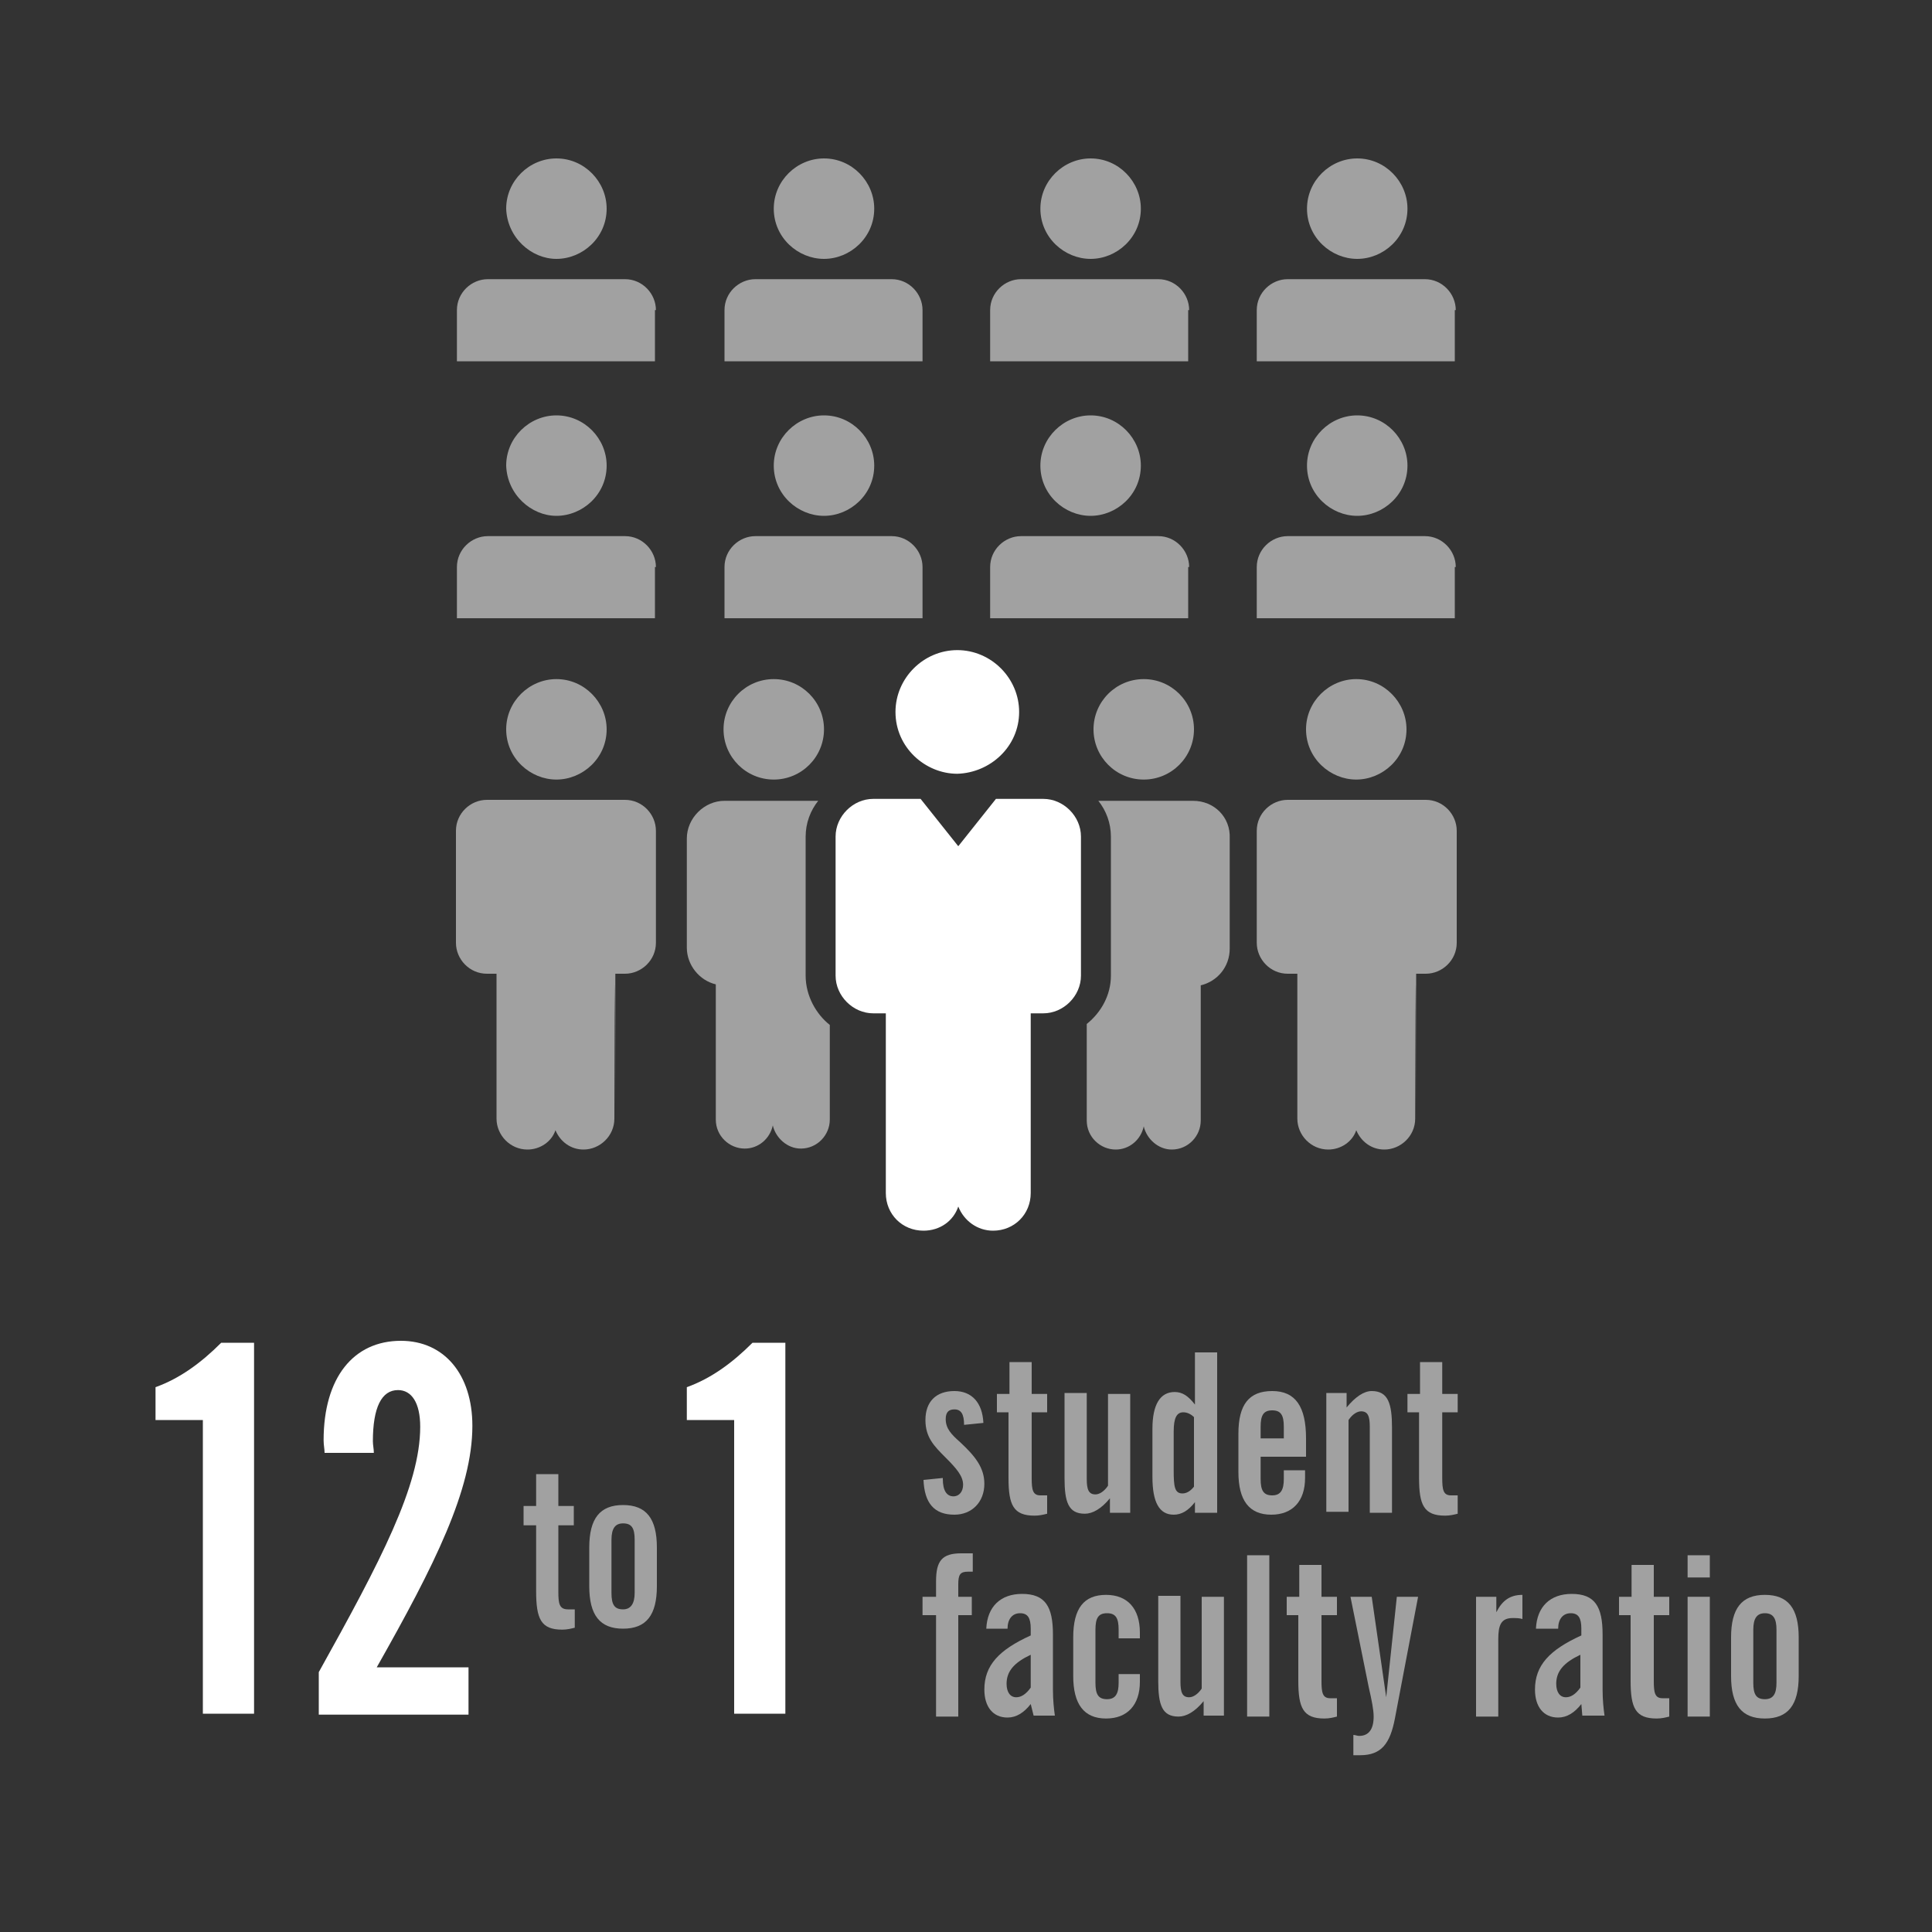 <?xml version="1.0" encoding="utf-8"?>
<!-- Generator: Adobe Illustrator 21.0.0, SVG Export Plug-In . SVG Version: 6.00 Build 0)  -->
<svg version="1.1" xmlns="http://www.w3.org/2000/svg" xmlns:xlink="http://www.w3.org/1999/xlink" x="0px" y="0px"
	 viewBox="0 0 200 200" style="enable-background:new 0 0 200 200;" xml:space="preserve">
<rect x="0" y="0" width="200" height="200" fill="#333333" stroke="none"/>
<style type="text/css">
	.st0{display:none;}
	.st1{fill:#4F0073;}
	.st2{fill:none;stroke:#A1A1A1;stroke-width:1.155;stroke-miterlimit:10;}
	.st3{fill:#A1A1A1;}
	.st4{fill:#FFFFFF;}
	.st5{fill:none;}
	.st6{fill:#A1A1A1;stroke:#A1A1A1;stroke-width:4;stroke-miterlimit:10;}
	.st7{fill:#A50000;}
	.st8{fill:#FF7400;}
	.st9{fill:#474747;}
	.st10{fill:#CCCCCC;}
	.st11{fill:#CFCFCF;}
	.st12{fill:none;stroke:#474747;stroke-width:4.019;stroke-miterlimit:10;}
</style>
<g id="Layer_3" class="st0">
</g>
<g id="Layer_4">
</g>
<g id="grid">
</g>
<g id="Layer_2">
	<g>
		<path class="st3" d="M55.5,157.9h-1.3v-2h1.3v-3.3h2.3v3.3h1.6v2h-1.6v6.9c0,1.2,0.1,1.8,1,1.8c0.2,0,0.5,0,0.7,0v1.9
			c-0.4,0.1-0.8,0.2-1.3,0.2c-2.2,0-2.7-1.1-2.7-4V157.9z"/>
		<path class="st3" d="M68,164.2c0,3-1.1,4.4-3.5,4.4c-2.4,0-3.5-1.4-3.5-4.4v-4c0-3,1.1-4.4,3.5-4.4c2.4,0,3.5,1.4,3.5,4.4V164.2z
			 M64.5,157.7c-0.8,0-1.2,0.5-1.2,1.7v5.5c0,1.2,0.3,1.7,1.2,1.7c0.8,0,1.2-0.6,1.2-1.7v-5.5C65.7,158.2,65.4,157.7,64.5,157.7z"/>
	</g>
	<g>
		<path class="st3" d="M97.6,153c0,0,0,0.1,0,0.1c0,1.2,0.4,1.8,1.1,1.8c0.6,0,1-0.5,1-1.2c0-0.9-0.7-1.7-1.8-2.8
			c-1.2-1.2-2.1-2.1-2.1-3.9c0-1.9,1.1-3,3-3c1.8,0,2.9,1.2,3,3.3l-2,0.2c0-1.1-0.3-1.6-1-1.6c-0.6,0-0.9,0.3-0.9,1
			c0,1,0.6,1.6,1.5,2.4c1.5,1.4,2.5,2.6,2.5,4.3c0,1.9-1.3,3.2-3.1,3.2c-2.1,0-3.1-1.2-3.2-3.6L97.6,153z"/>
		<path class="st3" d="M104.5,146.2h-1.3v-1.9h1.3v-3.3h2.3v3.3h1.6v1.9h-1.6v6.8c0,1.2,0.1,1.8,0.9,1.8c0.2,0,0.5,0,0.7,0v1.9
			c-0.4,0.1-0.8,0.2-1.3,0.2c-2.2,0-2.7-1.1-2.7-3.9V146.2z"/>
		<path class="st3" d="M117,156.6h-2.1v-1.5c-0.9,1.1-1.8,1.6-2.6,1.6c-1.7,0-2.1-1.2-2.1-3.7v-8.8h2.3v8.9c0,1.1,0.2,1.6,0.9,1.6
			c0.4,0,0.9-0.3,1.3-0.9v-9.5h2.3V156.6z"/>
		<path class="st3" d="M126,156.6h-2.3v-1.1c-0.7,0.9-1.4,1.3-2.2,1.3c-1.5,0-2.2-1.3-2.2-3.9v-5c0-2.5,0.8-3.8,2.3-3.8
			c0.8,0,1.4,0.4,2.1,1.3v-5.4h2.3V156.6z M122.5,146.2c-0.7,0-1,0.6-1,2v4c0,1.7,0.1,2.4,0.9,2.4c0.4,0,0.8-0.2,1.2-0.7v-7.2
			C123.3,146.4,122.9,146.2,122.5,146.2z"/>
		<path class="st3" d="M135.1,153c0,2.4-1.3,3.8-3.5,3.8c-2.3,0-3.4-1.5-3.4-4.4v-4c0-3,1.1-4.4,3.5-4.4c2.4,0,3.5,1.6,3.5,4.9v1.9
			h-4.7v2.3c0,1.2,0.3,1.7,1.2,1.7s1.2-0.6,1.2-1.7v-0.9h2.2V153z M130.5,148.9h2.4v-1.2c0-1.2-0.3-1.7-1.2-1.7s-1.2,0.5-1.2,1.7
			V148.9z"/>
		<path class="st3" d="M137.2,144.2h2.2v1.5c0.9-1.1,1.8-1.7,2.6-1.7c1.7,0,2.1,1.3,2.1,3.8v8.8h-2.3v-8.9c0-1.1-0.2-1.6-0.9-1.6
			c-0.4,0-0.9,0.3-1.3,0.9v9.5h-2.3V144.2z"/>
		<path class="st3" d="M147,146.2h-1.3v-1.9h1.3v-3.3h2.3v3.3h1.6v1.9h-1.6v6.8c0,1.2,0.1,1.8,0.9,1.8c0.2,0,0.5,0,0.7,0v1.9
			c-0.4,0.1-0.8,0.2-1.3,0.2c-2.2,0-2.7-1.1-2.7-3.9V146.2z"/>
		<path class="st3" d="M96.9,167.2h-1.4v-1.9h1.4v-1.6c0-2.1,0.6-2.9,2.6-2.9h1.2v1.9h-0.5c-0.8,0-1,0.3-1,1.3v1.3h1.4v1.9h-1.4
			v10.5h-2.3V167.2z"/>
		<path class="st3" d="M106.7,176.4c-0.7,0.9-1.5,1.4-2.4,1.4c-1.5,0-2.4-1.1-2.4-2.9c0-2.5,1.5-4.1,4.8-5.6v-0.7
			c0-1.1-0.3-1.6-1.1-1.6c-0.8,0-1.3,0.6-1.3,1.6h-2.2c0.1-2.3,1.5-3.6,3.7-3.6c2.4,0,3.2,1.3,3.2,4.2v5.7c0,1.1,0.1,2,0.2,2.7H107
			L106.7,176.4z M104.2,174.3c0,0.9,0.4,1.4,1,1.4c0.5,0,1-0.3,1.5-1v-3.4C105,172.1,104.2,173,104.2,174.3z"/>
		<path class="st3" d="M118,174.1c0,2.4-1.3,3.8-3.5,3.8c-2.3,0-3.4-1.5-3.4-4.4v-4c0-3,1.1-4.4,3.4-4.4c2.2,0,3.5,1.4,3.5,3.9v0.6
			h-2.2v-0.9c0-1.2-0.3-1.7-1.2-1.7s-1.2,0.5-1.2,1.7v5.5c0,1.2,0.3,1.7,1.2,1.7s1.2-0.6,1.2-1.7v-0.9h2.2V174.1z"/>
		<path class="st3" d="M126.7,177.6h-2.1v-1.5c-0.9,1.1-1.8,1.6-2.6,1.6c-1.7,0-2.1-1.2-2.1-3.7v-8.8h2.3v8.9c0,1.1,0.2,1.6,0.9,1.6
			c0.4,0,0.9-0.3,1.3-0.9v-9.5h2.3V177.6z"/>
		<path class="st3" d="M129.1,161h2.3v16.7h-2.3V161z"/>
		<path class="st3" d="M134.5,167.2h-1.3v-1.9h1.3v-3.3h2.3v3.3h1.6v1.9h-1.6v6.8c0,1.2,0.1,1.8,0.9,1.8c0.2,0,0.5,0,0.7,0v1.9
			c-0.4,0.1-0.8,0.2-1.3,0.2c-2.2,0-2.7-1.1-2.7-3.9V167.2z"/>
		<path class="st3" d="M140.1,179.6c0.2,0,0.4,0.1,0.6,0.1c1,0,1.5-0.7,1.5-2c0-0.7-0.2-1.7-0.5-3l-1.9-9.4h2.2l1.5,10.4l1.1-10.4
			h2.2l-2.4,12.6c-0.5,2.6-1.4,3.8-3.6,3.8c-0.2,0-0.4,0-0.7,0V179.6z"/>
		<path class="st3" d="M152.8,165.3h2.1v1.6c0.6-1.2,1.4-1.8,2.7-1.8v2.5c-0.3-0.1-0.7-0.1-1-0.1c-1.2,0-1.5,0.7-1.5,2.2v8h-2.3
			V165.3z"/>
		<path class="st3" d="M163.7,176.4c-0.7,0.9-1.5,1.4-2.4,1.4c-1.5,0-2.4-1.1-2.4-2.9c0-2.5,1.5-4.1,4.8-5.6v-0.7
			c0-1.1-0.3-1.6-1.1-1.6c-0.8,0-1.3,0.6-1.3,1.6H159c0.1-2.3,1.5-3.6,3.7-3.6c2.4,0,3.2,1.3,3.2,4.2v5.7c0,1.1,0.1,2,0.2,2.7h-2.3
			L163.7,176.4z M161.1,174.3c0,0.9,0.4,1.4,1,1.4c0.5,0,1-0.3,1.5-1v-3.4C161.9,172.1,161.1,173,161.1,174.3z"/>
		<path class="st3" d="M168.9,167.2h-1.3v-1.9h1.3v-3.3h2.3v3.3h1.6v1.9h-1.6v6.8c0,1.2,0.1,1.8,0.9,1.8c0.2,0,0.5,0,0.7,0v1.9
			c-0.4,0.1-0.8,0.2-1.3,0.2c-2.2,0-2.7-1.1-2.7-3.9V167.2z"/>
		<path class="st3" d="M174.7,161h2.3v2.3h-2.3V161z M174.7,165.3h2.3v12.4h-2.3V165.3z"/>
		<path class="st3" d="M186.2,173.5c0,3-1.1,4.4-3.5,4.4c-2.4,0-3.5-1.4-3.5-4.4v-4c0-3,1.1-4.4,3.5-4.4c2.4,0,3.5,1.4,3.5,4.4
			V173.5z M182.7,167c-0.8,0-1.2,0.5-1.2,1.7v5.5c0,1.2,0.3,1.7,1.2,1.7s1.2-0.6,1.2-1.7v-5.5C183.9,167.6,183.6,167,182.7,167z"/>
	</g>
	<g>
		<path class="st4" d="M21,147h-4.9v-3.4c2.5-0.9,4.7-2.5,6.8-4.6h3.4v38.4H21V147z"/>
		<path class="st4" d="M33,173.1c6.4-11.5,10.5-19.3,10.5-25.4c0-2.5-0.9-3.8-2.3-3.8c-1.7,0-2.6,1.8-2.6,5.3c0,0.4,0.1,0.8,0.1,1.2
			h-5.1c0-0.4-0.1-0.8-0.1-1.3c0-6.5,3.1-10.3,8-10.3c4.5,0,7.4,3.5,7.4,8.8c0,6.6-3.9,14.4-9.9,25h9.5v4.9H33V173.1z"/>
	</g>
	<g>
		<path class="st4" d="M76,147h-4.9v-3.4c2.5-0.9,4.7-2.5,6.8-4.6h3.4v38.4H76V147z"/>
	</g>
	<g>
		<ellipse class="st3" cx="118.4" cy="75.5" rx="5.2" ry="5.2"/>
		<path class="st3" d="M123.5,82.9h-9.8c0.8,1,1.3,2.3,1.3,3.7V101c0,2-1,3.8-2.5,5v10c0,1.7,1.4,3,3,3c1.4,0,2.6-1,2.9-2.4
			c0.3,1.3,1.5,2.4,2.9,2.4c1.7,0,3-1.4,3-3v-14c1.7-0.4,3-1.9,3-3.8V86.8C127.4,84.6,125.7,82.9,123.5,82.9z"/>
		<path class="st3" d="M83.4,101V86.6c0-1.4,0.5-2.7,1.3-3.7H75c-2.1,0-3.9,1.8-3.9,3.9v11.3c0,1.8,1.3,3.4,3,3.8v14
			c0,1.7,1.4,3,3,3c1.4,0,2.6-1,2.9-2.4c0.3,1.3,1.5,2.4,2.9,2.4c1.7,0,3-1.4,3-3v-9.8C84.5,105,83.4,103.1,83.4,101z"/>
		<ellipse class="st3" cx="80.1" cy="75.5" rx="5.2" ry="5.2"/>
		<path class="st4" d="M106.7,104.9h1.3c2.1,0,3.9-1.8,3.9-3.9V86.6c0-2.1-1.8-3.9-3.9-3.9h-4.9l-3.9,4.9l-3.9-4.9h-4.9
			c-2.1,0-3.9,1.8-3.9,3.9V101c0,2.1,1.8,3.9,3.9,3.9h1.3c0,48.6,0-30.2,0,18.6c0,2.2,1.7,3.9,3.9,3.9c1.7,0,3.1-1,3.6-2.5
			c0.6,1.5,2,2.5,3.6,2.5c2.2,0,3.9-1.7,3.9-3.9C106.7,73.6,106.7,153.8,106.7,104.9z"/>
		<path class="st4" d="M105.5,73.7c0-3.5-2.9-6.4-6.4-6.4c-3.5,0-6.4,2.9-6.4,6.4c0,3.7,3.1,6.4,6.4,6.4
			C102.5,80,105.5,77.3,105.5,73.7z"/>
		<path class="st3" d="M146.6,100.8h1c1.7,0,3.2-1.4,3.2-3.2V86c0-1.7-1.4-3.2-3.2-3.2h-4h-3.1h-3.2h-4c-1.7,0-3.2,1.4-3.2,3.2v11.6
			c0,1.7,1.4,3.2,3.2,3.2h1c0,39.3,0-24.4,0,15c0,1.7,1.4,3.2,3.2,3.2c1.3,0,2.5-0.8,2.9-2c0.5,1.2,1.6,2,2.9,2
			c1.7,0,3.2-1.4,3.2-3.2C146.6,75.4,146.6,140.3,146.6,100.8z"/>
		<path class="st3" d="M145.6,75.5c0-2.8-2.3-5.2-5.2-5.2c-2.8,0-5.2,2.3-5.2,5.2c0,3,2.5,5.2,5.2,5.2
			C143.1,80.7,145.6,78.5,145.6,75.5z"/>
		<path class="st3" d="M63.7,100.8h1c1.7,0,3.2-1.4,3.2-3.2V86c0-1.7-1.4-3.2-3.2-3.2h-4h-3.1h-3.2h-4c-1.7,0-3.2,1.4-3.2,3.2v11.6
			c0,1.7,1.4,3.2,3.2,3.2h1c0,39.3,0-24.4,0,15c0,1.7,1.4,3.2,3.2,3.2c1.3,0,2.5-0.8,2.9-2c0.5,1.2,1.6,2,2.9,2
			c1.7,0,3.2-1.4,3.2-3.2C63.7,75.4,63.7,140.3,63.7,100.8z"/>
		<path class="st3" d="M62.8,75.5c0-2.8-2.3-5.2-5.2-5.2c-2.8,0-5.2,2.3-5.2,5.2c0,3,2.5,5.2,5.2,5.2C60.3,80.7,62.8,78.5,62.8,75.5
			z"/>
	</g>
	<g>
		<path class="st3" d="M57.6,53.4c2.7,0,5.2-2.2,5.2-5.2c0-2.8-2.3-5.2-5.2-5.2c-2.8,0-5.2,2.3-5.2,5.2C52.5,51.2,55,53.4,57.6,53.4
			z"/>
		<path class="st3" d="M67.9,58.7c0-1.7-1.4-3.2-3.2-3.2H50.5c-1.7,0-3.2,1.4-3.2,3.2V64h20.5V58.7z"/>
	</g>
	<g>
		<path class="st3" d="M85.3,53.4c2.7,0,5.2-2.2,5.2-5.2c0-2.8-2.3-5.2-5.2-5.2c-2.8,0-5.2,2.3-5.2,5.2
			C80.1,51.2,82.6,53.4,85.3,53.4z"/>
		<path class="st3" d="M95.5,58.7c0-1.7-1.4-3.2-3.2-3.2H78.2c-1.7,0-3.2,1.4-3.2,3.2V64h20.5V58.7z"/>
	</g>
	<g>
		<path class="st3" d="M112.9,53.4c2.7,0,5.2-2.2,5.2-5.2c0-2.8-2.3-5.2-5.2-5.2c-2.8,0-5.2,2.3-5.2,5.2
			C107.7,51.2,110.2,53.4,112.9,53.4z"/>
		<path class="st3" d="M123.1,58.7c0-1.7-1.4-3.2-3.2-3.2h-14.2c-1.7,0-3.2,1.4-3.2,3.2V64h20.5V58.7z"/>
	</g>
	<g>
		<path class="st3" d="M140.5,53.4c2.7,0,5.2-2.2,5.2-5.2c0-2.8-2.3-5.2-5.2-5.2c-2.8,0-5.2,2.3-5.2,5.2
			C135.3,51.2,137.8,53.4,140.5,53.4z"/>
		<path class="st3" d="M150.7,58.7c0-1.7-1.4-3.2-3.2-3.2h-14.2c-1.7,0-3.2,1.4-3.2,3.2V64h20.5V58.7z"/>
	</g>
	<g>
		<path class="st3" d="M57.6,26.8c2.7,0,5.2-2.2,5.2-5.2c0-2.8-2.3-5.2-5.2-5.2c-2.8,0-5.2,2.3-5.2,5.2C52.5,24.6,55,26.8,57.6,26.8
			z"/>
		<path class="st3" d="M67.9,32.1c0-1.7-1.4-3.2-3.2-3.2H50.5c-1.7,0-3.2,1.4-3.2,3.2v5.3h20.5V32.1z"/>
	</g>
	<g>
		<path class="st3" d="M85.3,26.8c2.7,0,5.2-2.2,5.2-5.2c0-2.8-2.3-5.2-5.2-5.2c-2.8,0-5.2,2.3-5.2,5.2
			C80.1,24.6,82.6,26.8,85.3,26.8z"/>
		<path class="st3" d="M95.5,32.1c0-1.7-1.4-3.2-3.2-3.2H78.2c-1.7,0-3.2,1.4-3.2,3.2v5.3h20.5V32.1z"/>
	</g>
	<g>
		<path class="st3" d="M112.9,26.8c2.7,0,5.2-2.2,5.2-5.2c0-2.8-2.3-5.2-5.2-5.2c-2.8,0-5.2,2.3-5.2,5.2
			C107.7,24.6,110.2,26.8,112.9,26.8z"/>
		<path class="st3" d="M123.1,32.1c0-1.7-1.4-3.2-3.2-3.2h-14.2c-1.7,0-3.2,1.4-3.2,3.2v5.3h20.5V32.1z"/>
	</g>
	<g>
		<path class="st3" d="M140.5,26.8c2.7,0,5.2-2.2,5.2-5.2c0-2.8-2.3-5.2-5.2-5.2c-2.8,0-5.2,2.3-5.2,5.2
			C135.3,24.6,137.8,26.8,140.5,26.8z"/>
		<path class="st3" d="M150.7,32.1c0-1.7-1.4-3.2-3.2-3.2h-14.2c-1.7,0-3.2,1.4-3.2,3.2v5.3h20.5V32.1z"/>
	</g>
</g>
</svg>

